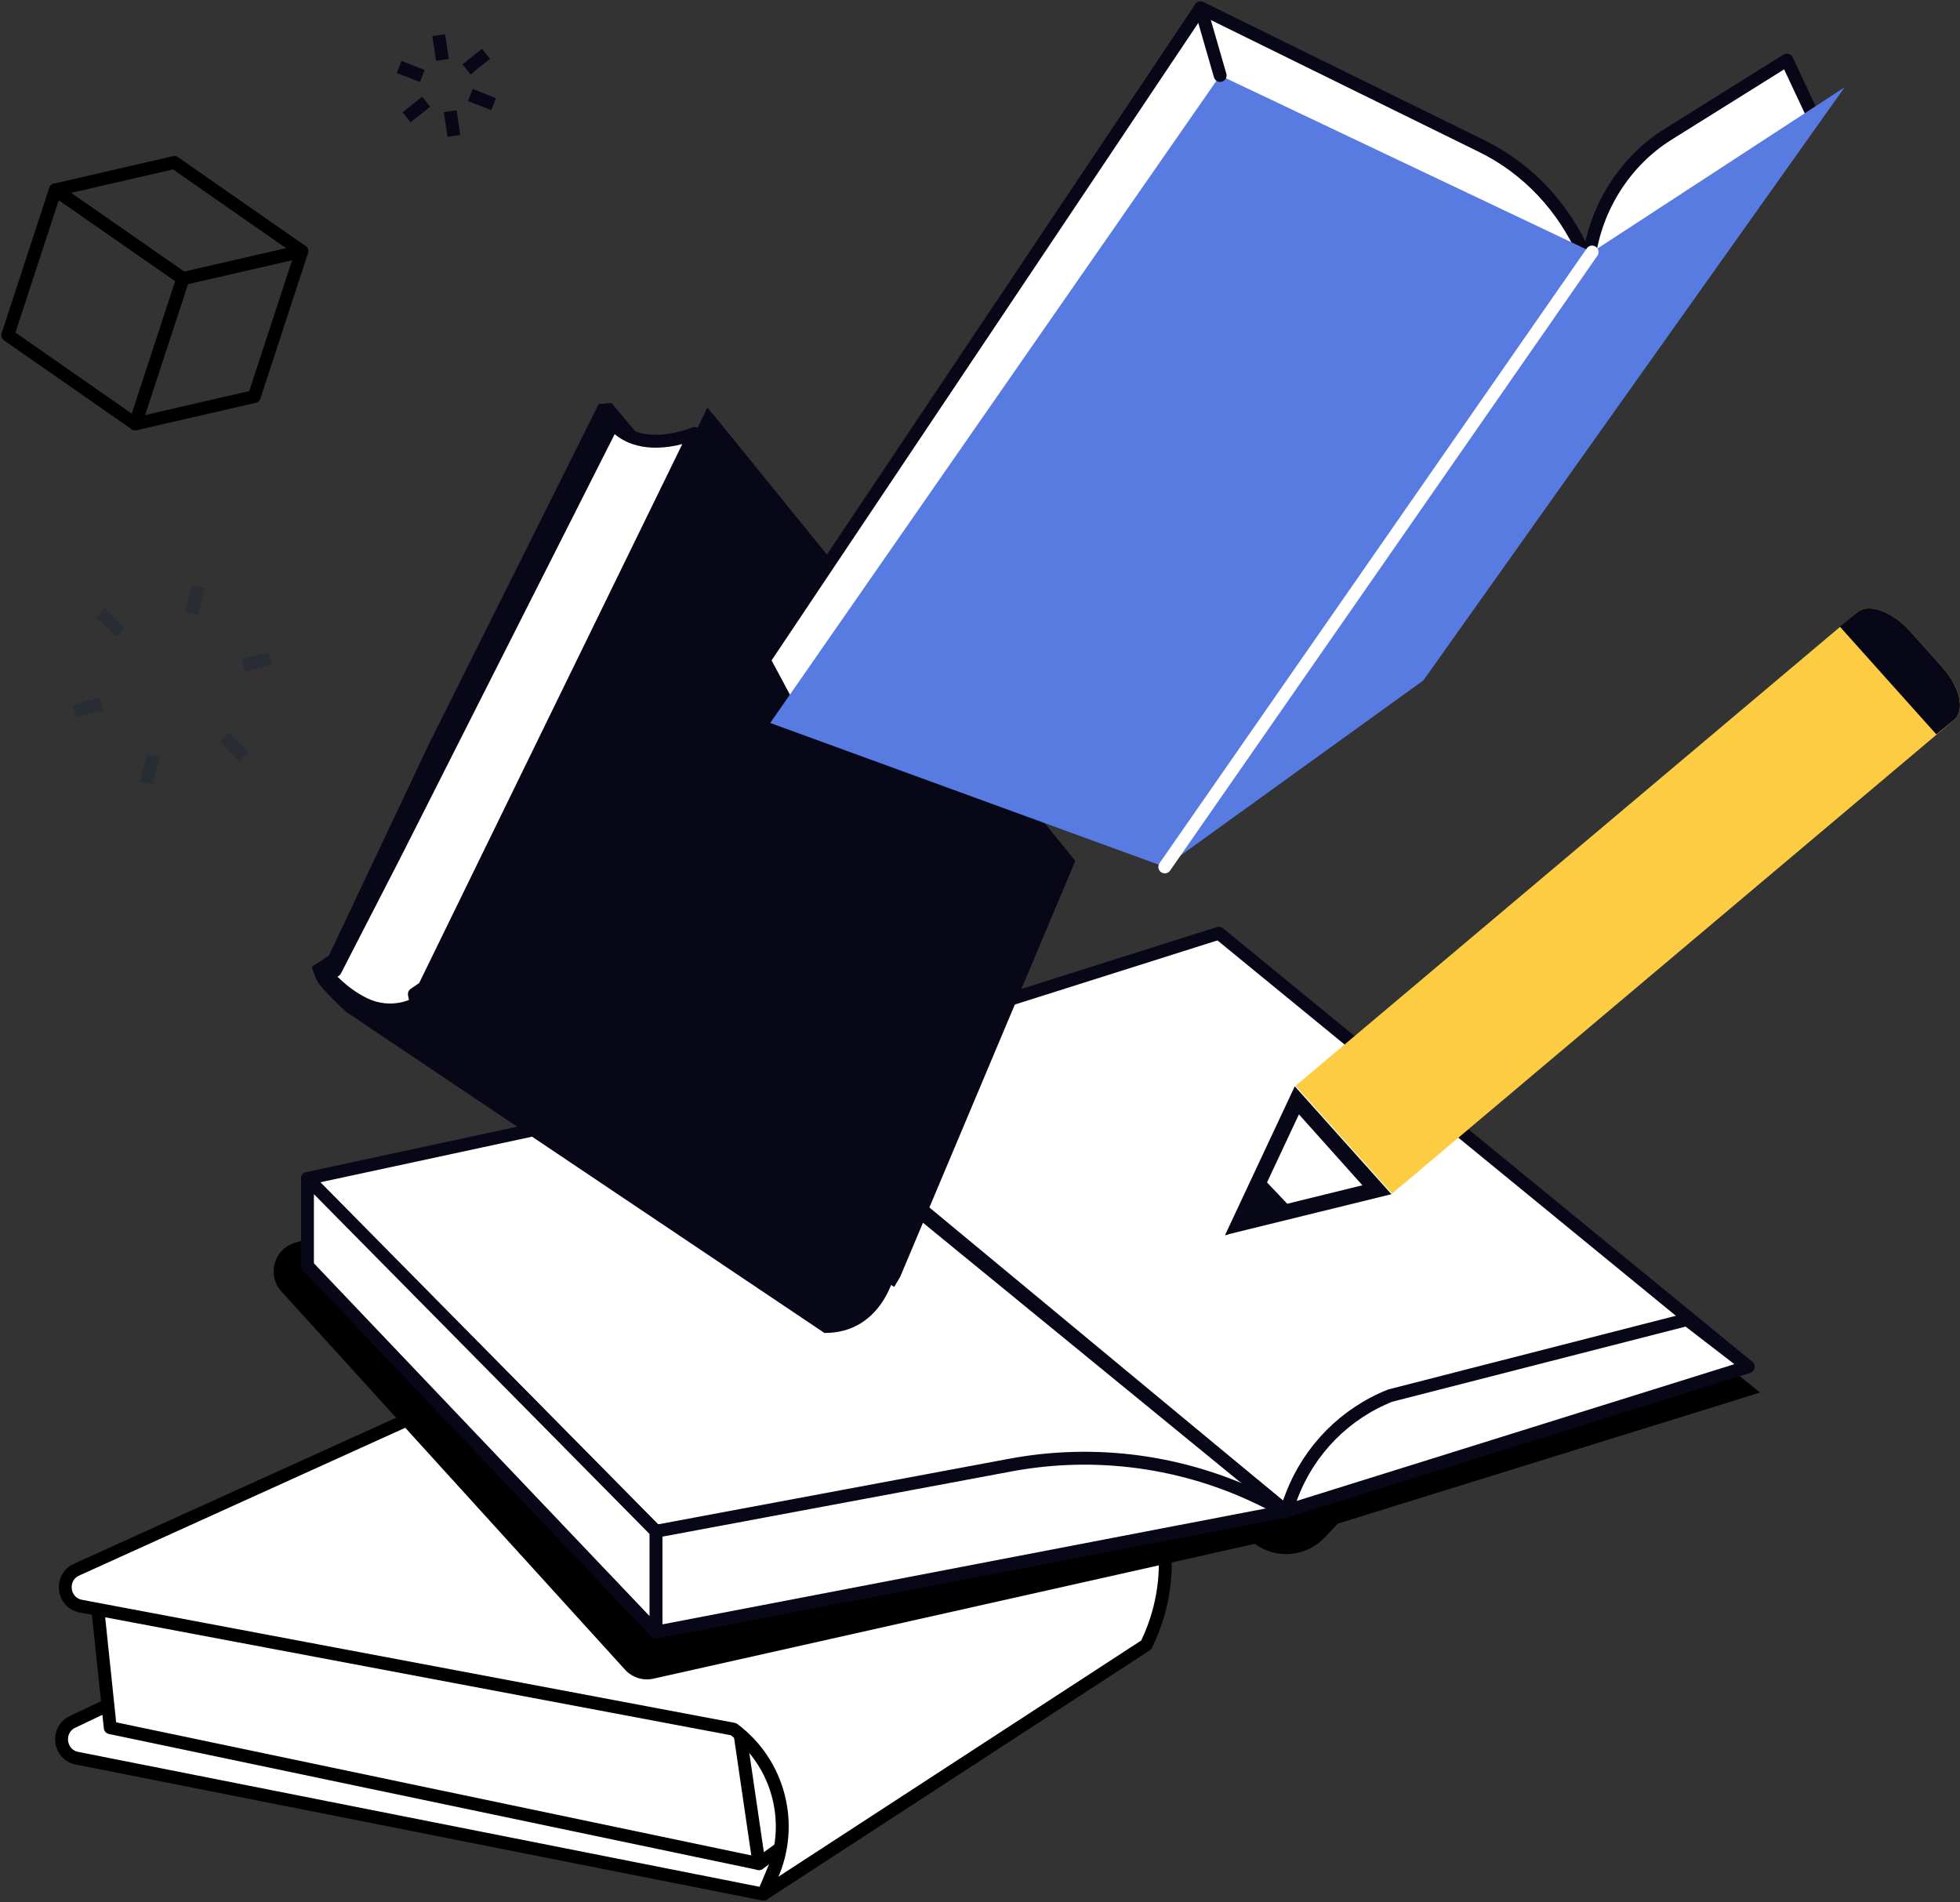 <svg width="304" height="295" viewBox="0 0 304 295" fill="none" xmlns="http://www.w3.org/2000/svg">
<rect x="0" y="0" width="304" height="295" fill="#333333" stroke="none"/>
<g clip-path="url(#clip0_2023_13200)">
<path d="M118.423 293.785L11.951 272.702C9.13 272.143 8.658 268.305 11.249 267.066L63.873 242.048L137.821 247.44L118.423 293.785Z" fill="white" stroke="black" stroke-width="2" stroke-linecap="round" stroke-linejoin="round"/>
<path d="M17.099 267.965L14.859 246.554L114.489 260.848L114.465 264.771L134.614 276.892L117.722 289.049L17.099 267.965Z" fill="white" stroke="black" stroke-width="2" stroke-linecap="round" stroke-linejoin="round"/>
<path d="M114.781 268.949L117.724 289.049" stroke="black" stroke-width="2" stroke-linecap="round" stroke-linejoin="round"/>
<path d="M11.871 243.457L95.747 205.443C97.273 204.751 98.968 204.569 100.603 204.921L176.403 227.243C181.561 235.514 182.155 245.849 178.001 254.667L177.784 255.128L118.427 293.773L119.638 291.101C123.307 283.037 120.861 273.479 113.765 268.196L12.549 249.116C9.679 248.582 9.219 244.659 11.871 243.457Z" fill="white" stroke="black" stroke-width="2" stroke-linecap="round" stroke-linejoin="round"/>
<path d="M60.556 188.246L45.711 192.764C42.466 193.748 41.364 197.792 43.64 200.294L96.942 258.966C98.056 260.193 99.74 260.727 101.35 260.363L194.623 239.449C197.965 241.902 202.603 241.489 205.46 238.465L207.495 236.316L272.978 215.985L199.709 156.56L60.568 188.222L60.556 188.246Z" fill="black"/>
<path d="M199.433 234.385L271.153 211.977L189.044 144.743L142.365 159.511C135.221 161.77 128.997 166.276 124.602 172.373L199.433 234.397V234.385Z" fill="white" stroke="#080717" stroke-width="2" stroke-linecap="round" stroke-linejoin="round"/>
<path d="M199.434 234.385L200.378 231.907C203.091 224.851 208.612 219.252 215.623 216.459L261.66 204.666L271.141 211.965L199.422 234.372L199.434 234.385Z" fill="white" stroke="#080717" stroke-width="2" stroke-linecap="round" stroke-linejoin="round"/>
<path d="M199.433 234.385L127.157 175.275C121.272 170.466 113.522 168.596 106.1 170.199L47.688 182.781L101.728 237.506L199.421 234.385H199.433Z" fill="white" stroke="#080717" stroke-width="2" stroke-linecap="round" stroke-linejoin="round"/>
<path d="M199.427 234.385L101.734 253.149V237.506L156.732 227.232C169.942 224.766 183.601 226.624 195.685 232.539L199.427 234.373V234.385Z" fill="white" stroke="#080717" stroke-width="2" stroke-linecap="round" stroke-linejoin="round"/>
<path d="M101.741 237.506L47.688 182.781V196.335L101.741 253.149V237.506Z" fill="white" stroke="#080717" stroke-width="2" stroke-linecap="round" stroke-linejoin="round"/>
<path d="M8.586 29.451L28.372 43.212L46.813 38.973L27.04 25.201L8.586 29.451Z" stroke="black" stroke-width="2" stroke-linecap="round" stroke-linejoin="round"/>
<path d="M39.438 61.502L46.812 38.973L28.371 43.212L20.984 65.753L39.438 61.502Z" stroke="black" stroke-width="2" stroke-linecap="round" stroke-linejoin="round"/>
<path d="M20.984 65.752L28.371 43.211L8.585 29.451L1.211 51.98L20.984 65.752Z" stroke="black" stroke-width="2" stroke-linecap="round" stroke-linejoin="round"/>
<path d="M127.889 206.755L53.663 156.924C53.663 156.924 49.582 153.172 49.062 151.908C48.541 150.645 48.359 149.941 48.359 149.941L51.011 148.216L66.583 115.292L92.859 62.668L94.857 62.51L60.371 145.824L138.629 198.023C138.629 198.023 136.607 206.779 127.889 206.743V206.755Z" fill="#080717"/>
<path d="M109.717 63.226L165.937 132.549L138.777 197.039L137.845 198.618L66.234 152.71L109.717 63.226Z" fill="#080717"/>
<path d="M110.56 64.21L166.781 133.533L139.621 198.035L138.689 199.601L67.078 153.694L110.56 64.21Z" fill="#080717"/>
<path d="M94.857 62.522L100.766 69.554L57.344 154.593L51.992 150.512L94.857 62.522Z" fill="#080717"/>
<path d="M107.741 67.234L65.796 153.147L64.271 154.192L64.549 155.673C64.549 155.673 60.868 157.859 56.436 155.685C52.937 153.973 50.648 151.119 50.648 151.119L51.992 150.524L61.268 132.489L95.087 65.619C95.087 65.619 96.577 67.963 100.476 68.376C102.328 68.57 104.714 68.351 107.741 67.234Z" fill="white" stroke="#080717" stroke-width="2" stroke-linecap="round" stroke-linejoin="round"/>
<path d="M245.625 46.151L281.382 18.339L277.144 9.315L258.739 20.816C252.079 24.97 247.502 32.147 246.448 40.066L245.637 46.151H245.625Z" fill="white" stroke="#080717" stroke-width="2" stroke-linecap="round" stroke-linejoin="round"/>
<path d="M123.085 110.907L118.508 102.369L186.219 1.214L229.895 22.699C236.943 26.172 242.537 32.111 245.794 39.58L245.83 39.665L178.991 131.129L123.097 110.907H123.085Z" fill="white" stroke="#080717" stroke-width="2" stroke-linecap="round" stroke-linejoin="round"/>
<path d="M286.112 13.529L220.762 105.539L180.658 134.456L119.461 112.134L189.243 11.707L246.929 39.094L286.112 13.529Z" fill="#587BE1"/>
<path d="M246.935 39.094L180.664 134.456" stroke="white" stroke-width="2" stroke-linecap="round" stroke-linejoin="round"/>
<path d="M189.246 11.708L186.219 1.214" stroke="#080717" stroke-width="2" stroke-linecap="round" stroke-linejoin="round"/>
<path d="M301.253 103.499L296.265 97.925C293.516 94.852 289.859 93.516 288.103 94.949L200.945 168.414L215.912 185.125L303.07 111.661C304.825 110.227 304.014 106.572 301.253 103.487V103.499Z" fill="#FCCC42"/>
<path d="M285.367 97.196L300.333 113.907L303.07 111.66C304.826 110.227 304.015 106.572 301.254 103.487L296.265 97.912C293.516 94.84 289.859 93.504 288.104 94.937L285.367 97.184V97.196Z" fill="#080717"/>
<path d="M201.148 170.66L213.559 184.53L192.188 189.776L201.148 170.66Z" fill="white"/>
<path d="M201.463 172.834L211.307 183.838L194.355 188.003L201.463 172.846M200.821 168.486L190.008 191.562L215.811 185.222L200.821 168.486Z" fill="#080717"/>
<path d="M200.323 187.408L195.625 182.453L190.055 191.61L200.323 187.408Z" fill="#080717"/>
<path d="M76.561 16.153L72.953 14.732" stroke="#080717" stroke-width="2" stroke-miterlimit="10"/>
<path d="M65.495 11.793L61.898 10.384" stroke="#080717" stroke-width="2" stroke-miterlimit="10"/>
<path d="M70.397 21.071L69.828 17.246" stroke="#080717" stroke-width="2" stroke-miterlimit="10"/>
<path d="M68.628 9.291L68.047 5.453" stroke="#080717" stroke-width="2" stroke-miterlimit="10"/>
<path d="M75.386 8.344L72.359 10.761" stroke="#080717" stroke-width="2" stroke-miterlimit="10"/>
<path d="M66.097 15.776L63.07 18.193" stroke="#080717" stroke-width="2" stroke-miterlimit="10"/>
<path d="M30.802 90.99L29.688 95.168" stroke="#282D33" stroke-width="2"/>
<path d="M30.802 90.99L29.688 95.168" stroke="#282D33" stroke-width="2"/>
<path d="M15.633 95.07L18.684 98.131" stroke="#282D33" stroke-width="2"/>
<path d="M11.562 110.3L15.74 109.171" stroke="#282D33" stroke-width="2"/>
<path d="M22.68 121.437L23.794 117.259" stroke="#282D33" stroke-width="2"/>
<path d="M37.864 117.356L34.812 114.296" stroke="#282D33" stroke-width="2"/>
<path d="M41.915 102.126L37.75 103.256" stroke="#282D33" stroke-width="2"/>
</g>
<defs>
<clipPath id="clip0_2023_13200">
<rect width="304" height="295" fill="white"/>
</clipPath>
</defs>
</svg>
